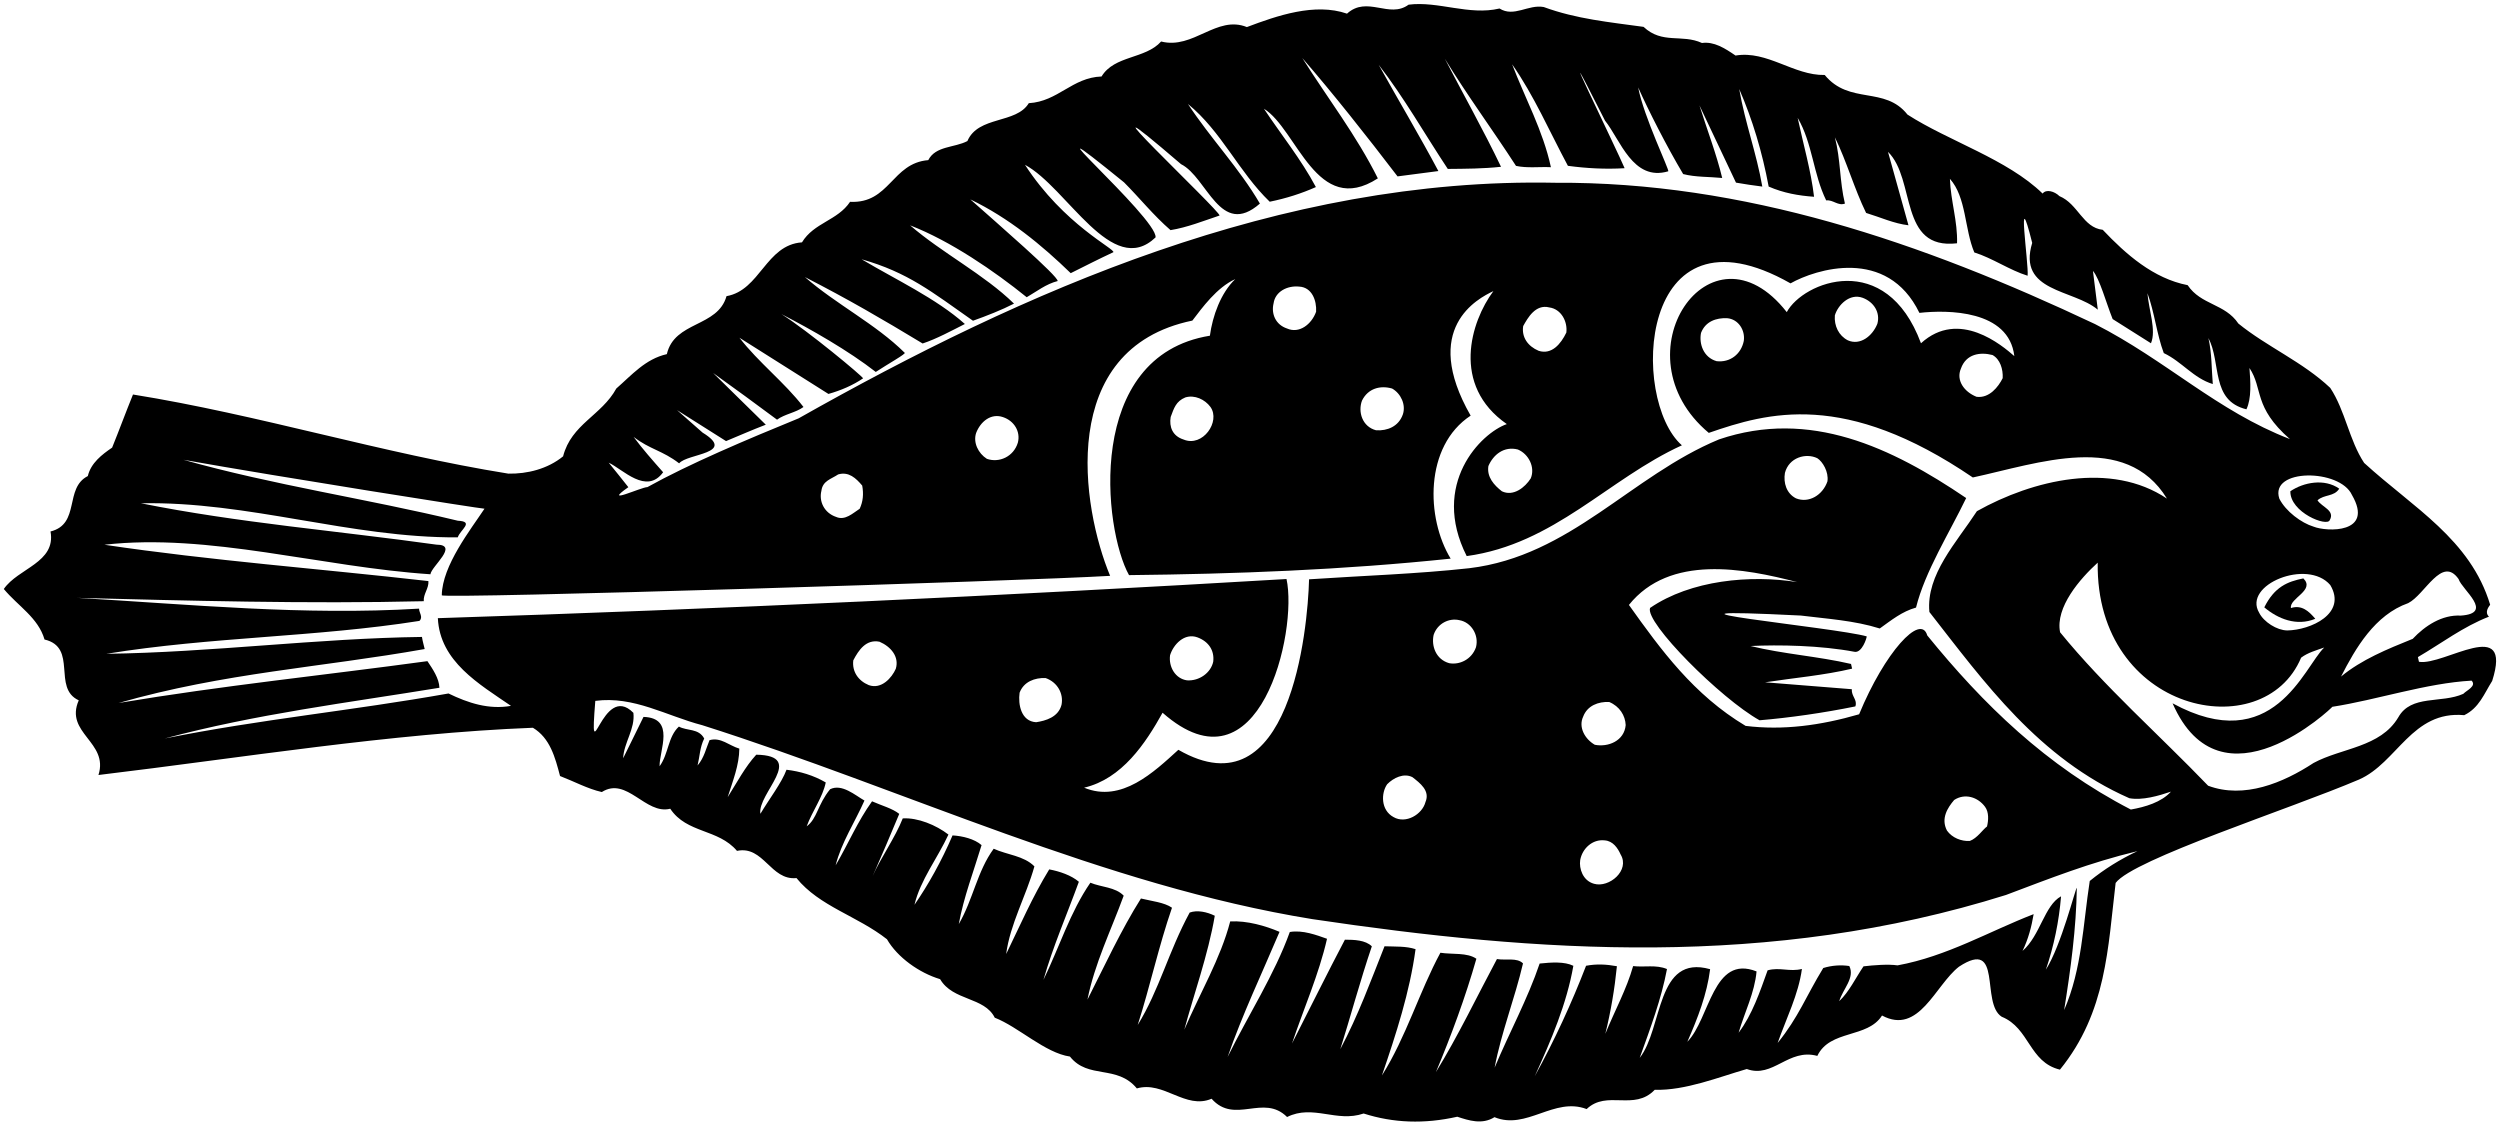<?xml version="1.0" encoding="UTF-8"?>
<svg xmlns="http://www.w3.org/2000/svg" xmlns:xlink="http://www.w3.org/1999/xlink" width="513pt" height="231pt" viewBox="0 0 513 231" version="1.1">
<g id="surface1">
<path style=" stroke:none;fill-rule:nonzero;fill:rgb(0%,0%,0%);fill-opacity:1;" d="M 496.371 135.801 C 496.277 135.387 496.215 135.109 496.152 134.836 C 501.02 131.996 505.402 128.613 510.734 126.539 C 509.742 125.566 510.766 124.43 510.98 124.094 C 506.93 110.652 495.172 104.176 485.125 94.992 C 482.039 90.324 481.254 84.266 478.168 79.598 C 472.543 74.273 465.172 71.152 459.309 66.387 C 456.574 62.293 451.645 62.609 448.906 58.516 C 441.852 57.137 436.234 52.172 431.48 47.156 C 427.391 46.703 426.438 41.844 422.598 40.246 C 421.574 39.242 419.867 38.758 419.145 39.719 C 411.895 32.66 399.816 28.934 391.414 23.512 C 386.746 17.605 379.52 21.559 374.43 15.387 C 368.078 15.516 362.625 10.297 356.133 11.398 C 353.902 9.871 351.703 8.484 349.242 8.82 C 345.117 6.926 341.121 9.133 337.258 5.512 C 330.301 4.547 323.488 3.91 316.77 1.441 C 313.59 0.855 310.66 3.617 307.703 1.746 C 301.441 3.234 295.098 0.172 289.039 0.961 C 285.062 3.891 280.559 -0.965 276.406 2.801 C 269.805 0.52 262.074 3.211 255.859 5.555 C 249.641 3.047 244.879 10.211 238.262 8.516 C 235.023 12.145 228.676 11.332 226.039 15.695 C 219.996 15.902 217.121 20.828 211.109 21.172 C 208.523 25.453 200.738 23.73 198.512 28.945 C 195.855 30.344 191.988 29.91 190.48 32.859 C 183.004 33.461 182.57 41.824 174.434 41.414 C 171.891 45.25 166.992 45.703 164.566 49.73 C 157.145 50.246 155.988 59.57 149.082 60.77 C 147.27 67.195 138.414 65.859 136.836 72.668 C 132.422 73.664 129.617 76.98 126.469 79.723 C 123.441 85.262 117.242 87.023 115.547 93.641 C 112.367 96.242 108.176 97.262 104.316 97.191 C 78.441 93.031 53.164 85.113 27.289 80.953 C 25.797 84.625 24.496 88.18 23.008 91.852 C 20.934 93.262 18.648 95.012 18.02 97.688 C 13.141 100.168 16.543 107.52 10.367 109.059 C 11.523 115.465 3.727 116.574 0.781 120.863 C 3.668 124.344 7.836 126.738 9.137 131.227 C 16.031 132.859 10.66 141.18 16.16 143.707 C 13.191 150.465 22.363 152.234 20.203 159.031 C 49.633 155.5 80.25 150.473 109.352 149.336 C 112.871 151.441 113.914 155.41 114.922 159.242 C 117.781 160.336 120.594 161.875 123.492 162.527 C 128.629 159.266 132.461 167.242 137.535 165.953 C 140.934 171.055 147.371 170.035 151.23 174.602 C 156.695 173.441 158.125 180.73 163.438 180.18 C 168.16 186.004 175.918 187.945 182.004 192.734 C 184.148 196.453 188.637 199.645 192.914 200.926 C 195.523 205.41 201.992 204.531 204.125 208.832 C 208.969 210.711 214.457 216.07 219.551 216.805 C 223.305 221.539 229.191 218.395 233.281 223.344 C 238.789 221.738 243.266 227.758 248.617 225.461 C 253.387 230.836 259.246 224.367 264.109 229.211 C 269.453 226.555 274.238 230.406 279.82 228.492 C 285.918 230.449 292.277 230.68 299.035 229.152 C 301.387 229.926 304.129 230.832 306.668 229.242 C 313.227 231.965 318.91 225.027 325.578 227.582 C 329.75 223.594 335.324 228.062 339.547 223.629 C 345.82 223.809 352.66 221.031 358.441 219.363 C 363.82 221.336 366.965 215.043 372.914 216.672 C 375.527 211.227 383.203 213.117 386.191 208.383 C 393.785 212.469 397.109 202.148 401.98 198.367 C 411.07 192.398 406.355 205.859 410.754 208.637 C 416.496 210.965 416.336 217.957 422.699 219.492 C 432.285 207.688 432.539 194.363 434.129 181.176 C 437.742 176.32 469.742 166.07 484.066 159.965 C 491.918 156.523 494.926 145.77 505.66 146.754 C 508.73 145.262 509.738 142.352 511.395 139.73 C 515.719 126.141 501.496 136.672 496.371 135.801 Z M 494.16 123.762 C 497.613 122.035 501.074 113.934 504.496 118.816 C 505.219 121.047 511.883 125.848 504.961 126.32 C 501.07 126.113 497.605 128.418 495.09 131.09 C 489.844 133.215 484.598 135.344 480.383 138.832 C 483.348 133.016 487.312 126.176 494.16 123.762 Z M 482.625 101.574 C 487.242 109.566 477.371 109.137 474.738 108.066 C 472.254 107.32 469.031 104.934 467.719 102.328 C 465.656 96.066 480.156 96.152 482.625 101.574 Z M 469.328 129.367 C 467.219 129.336 464.516 127.629 463.578 125.734 C 460.156 119.984 473.492 114.566 478.172 120.051 C 481.672 125.926 474.098 129.305 469.328 129.367 Z M 136.074 96.906 C 133.938 94.488 131.797 92.074 130.016 89.648 C 133.352 92.23 135.938 92.441 139.359 95.078 C 141.004 93.039 151.242 93.117 144.172 88.773 C 142.438 87.203 140.656 85.723 138.926 84.156 C 142.305 86.293 145.688 88.43 148.984 90.512 C 151.703 89.391 154.34 88.215 157.141 87.148 C 153.504 83.547 149.895 80.086 146.336 76.539 C 150.742 79.676 155.094 82.898 159.445 86.117 C 161 84.973 163.324 84.664 164.875 83.516 C 160.977 78.453 155.633 74.367 151.734 69.305 C 157.062 72.668 163.91 76.992 169.996 80.836 C 172.59 80.105 175.031 79.047 177.105 77.637 C 177.012 77.223 165.852 67.93 160.355 64.457 C 166.426 67.578 174.164 71.996 179.707 76.324 C 181.992 74.816 186.16 72.477 185.629 72.379 C 179.742 66.531 171.484 62.379 165.16 56.848 C 174.18 61.48 180.848 65.367 189.324 70.484 C 192.16 69.555 195.387 67.797 197.992 66.484 C 192.09 61.223 183.762 57.359 176.805 53.203 C 186.332 55.906 191.215 59.895 199.656 65.816 C 202.406 64.836 205.609 63.586 208.074 62.305 C 201.934 56.301 193.336 51.934 186.758 46.242 C 195.023 49.449 204.023 55.609 210.68 60.992 C 212.73 59.805 214.633 58.285 217.031 57.672 C 217.176 56.699 204.645 45.828 199.113 40.914 C 207.004 44.715 213.77 50.289 219.711 56.055 C 222.645 54.594 225.438 53.164 228.453 51.758 C 228.969 51.137 218.324 46.152 210.324 33.816 C 218.992 38.484 228.176 57.258 237.121 48.715 C 237.656 44.816 206.871 18.141 230.652 37.418 C 233.84 40.613 236.676 44.176 240.191 47.223 C 243.617 46.668 246.941 45.336 250.242 44.23 C 250.754 43.605 217.266 12.168 242.352 33.688 C 247.746 36.383 250.359 48.914 258.531 41.777 C 254.273 34.477 248.406 28.406 243.766 21.336 C 250.703 27.016 254.152 35.227 260.547 41.395 C 263.941 40.699 267.055 39.707 270.02 38.387 C 266.992 32.691 262.871 27.605 259.355 22.309 C 266.172 26.496 270.148 44.734 282.734 36.602 C 278.355 27.805 272.426 20.152 267.227 11.902 C 273.395 18.992 280.496 27.973 286.777 36.195 C 289.598 35.848 292.336 35.449 295.156 35.102 C 291.371 27.98 286.945 20.57 282.906 13.293 C 288.125 20.016 292.359 27.539 297.086 34.664 C 300.773 34.629 304.328 34.625 308.008 34.227 C 304.555 26.961 299.824 18.535 296.473 12.039 C 301.066 19.559 306.293 26.641 311.082 34.039 C 313.367 34.539 315.828 34.199 318.246 34.309 C 316.617 26.773 312.961 20.207 310.289 13.199 C 314.773 19.578 317.984 27.047 321.734 34.027 C 325.547 34.543 329.438 34.754 333.371 34.516 C 332.07 31.328 316.406 -0.797 329.355 24.766 C 332.477 28.629 335.055 37.301 342.324 35.152 C 342.652 35.004 337.301 23.988 336.152 17.941 C 338.207 22.551 342 30.031 345.387 35.719 C 347.926 36.375 350.727 36.254 353.395 36.52 C 352.223 31.637 350.293 26.637 348.727 21.625 C 351.246 27 353.703 32.102 356.223 37.477 C 358.031 37.789 359.758 38.055 361.625 38.285 C 360.426 31.379 358.145 25.441 356.883 18.262 C 359.59 24.465 361.613 31.184 362.93 38.281 C 365.984 39.621 369.078 40.152 372.246 40.379 C 371.613 35.016 370.039 29.645 368.879 24.18 C 371.949 29.43 372.047 35.641 374.734 41.121 C 376.145 40.949 377.176 42.312 378.578 41.777 C 377.465 37.172 377.719 32.836 376.523 28.18 C 378.945 33.141 380.5 38.734 382.926 43.695 C 385.805 44.566 388.641 45.883 391.617 46.227 C 390.188 41.184 388.844 36.195 387.414 31.156 C 393.188 36.812 389.578 51.328 401.586 49.922 C 401.723 45.395 400.289 41.297 400.121 36.695 C 403.516 40.496 403.094 46.969 405.129 51.801 C 408.789 52.934 412.402 55.449 416.066 56.582 C 416.34 54.273 413.656 36.484 417.008 49.844 C 413.93 59.965 425.453 59.316 430.469 63.551 C 430.152 60.867 429.785 58.266 429.469 55.586 C 430.84 57.16 432.184 62.148 433.516 65.473 C 436.133 67.129 438.754 68.781 441.379 70.438 C 442.504 67.719 440.934 63.652 440.652 60.16 C 442.105 64.039 442.551 68.578 444.008 72.453 C 447.738 74.219 450.098 77.602 454.066 78.809 C 453.797 75.68 453.887 72.543 453.168 69.367 C 455.848 74.492 453.598 82.176 460.965 83.992 C 462.047 81.719 461.797 78.367 461.59 75.516 C 464.441 79.801 462.324 83.484 469.883 90.098 C 454.953 84.336 444.488 73.938 429.906 66.504 C 394.199 49.633 357.77 37.27 319.184 37.504 C 262.672 36.348 210.039 59.762 163.879 85.844 C 153.195 90.215 141.414 95.191 132.852 99.953 C 131.547 99.961 123.43 103.82 128.938 99.969 C 127.621 98.309 126.305 96.648 124.902 94.938 C 127.82 96.305 132.641 101.598 136.074 96.906 Z M 312.559 66.906 C 313.488 65.246 315.082 62.352 317.93 63.086 C 320.324 63.414 321.691 65.934 321.414 68.242 C 320.281 70.602 318.395 72.84 315.738 71.988 C 313.496 71.047 312.199 69.164 312.559 66.906 Z M 314.109 98.164 C 312.934 100.023 310.539 101.941 308.184 100.809 C 306.598 99.57 305.059 97.891 305.418 95.633 C 306.414 93.305 308.617 91.504 311.465 92.238 C 313.711 93.18 315.055 95.922 314.109 98.164 Z M 287.871 85.023 C 286.992 87.543 284.656 88.434 282.379 88.297 C 279.527 87.562 278.621 84.504 279.48 82.207 C 280.723 79.68 283.258 79.035 285.66 79.727 C 287.488 80.762 288.516 83.066 287.871 85.023 Z M 270.066 63.965 C 269.133 66.566 266.602 68.516 264.105 67.41 C 261.754 66.637 260.812 64.387 261.34 62.238 C 261.672 59.844 264.137 58.562 266.582 58.809 C 269.223 58.938 270.203 61.688 270.066 63.965 Z M 208.863 90.836 C 207.992 93.715 205.027 95.035 202.508 94.152 C 200.734 93.031 199.652 90.812 200.297 88.855 C 201.211 86.473 203.359 84.758 205.793 85.586 C 208.145 86.359 209.445 88.602 208.863 90.836 Z M 176.406 104.398 C 175.012 105.293 173.414 106.887 171.566 106.07 C 169.129 105.246 168.02 102.887 168.547 100.738 C 168.801 98.648 170.539 98.328 171.988 97.352 C 174.164 96.715 175.641 98.121 176.926 99.641 C 177.246 101.383 177.09 102.938 176.406 104.398 Z M 428.816 180.777 C 427.43 189.719 427.238 198.824 423.562 207.266 C 424.887 198.992 426.059 190.391 426.16 182.176 C 425.887 182.238 422.992 193.984 419.809 198.98 C 421.465 194.109 422.504 189.09 422.93 183.922 C 419.508 185.781 418.664 191.988 415.023 195.129 C 416.211 192.688 416.871 190.145 417.305 187.582 C 408.238 191.082 399.543 196.234 389.379 198.094 C 387.43 197.809 384.438 198.051 382.391 198.293 C 380.758 200.695 379.441 203.527 377.41 205.438 C 378.152 202.949 380.676 200.641 379.477 198.227 C 377.75 197.965 375.895 198.094 374.133 198.637 C 370.535 204.527 369.082 208.695 364.773 214.016 C 366.539 208.98 369.051 204.062 369.754 198.828 C 367.219 199.473 365.168 198.414 362.715 199.113 C 361.156 203.453 359.555 208.238 356.762 211.914 C 357.988 207.719 360.055 203.703 360.445 199.336 C 351.453 195.785 350.891 209.035 346.238 213.781 C 348.391 208.875 350.27 204.027 350.918 198.879 C 339.77 195.742 341.258 210.992 336.469 217.074 C 338.648 211 340.914 204.98 342.066 198.848 C 339.824 197.906 337.426 198.52 335.117 198.242 C 333.789 202.965 331.32 207.438 329.41 212.145 C 330.547 207.539 331.32 202.941 331.789 198.27 C 329.672 197.879 327.613 197.762 325.461 198.176 C 322.488 205.879 318.984 213.484 314.922 220.855 C 318.316 213.418 321.492 205.961 322.852 198.184 C 321.055 197.285 318.34 197.465 315.934 197.719 C 313.504 204.938 309.707 211.883 306.695 219.086 C 308.043 211.898 310.863 204.809 312.52 197.691 C 311.297 196.445 308.98 197.113 307.172 196.797 C 303.246 204.137 299.156 212.672 294.648 219.996 C 297.715 212.707 300.73 204.559 302.953 196.734 C 301.062 195.422 298.047 195.887 295.57 195.504 C 291.27 203.434 288.535 212.824 283.57 220.688 C 286.492 212.125 289.277 203.594 290.473 194.77 C 288.516 194.125 286.301 194.262 284.105 194.176 C 281.285 201.266 278.738 208.293 275.027 215.293 C 276.934 209.281 279.145 201.098 281.5 194.188 C 280.191 192.887 277.859 192.832 275.973 192.824 C 272.422 199.57 268.59 207.324 265.121 214.121 C 267.5 206.988 270.629 199.977 272.305 192.637 C 270.18 191.887 267.32 190.793 264.668 191.246 C 261.555 199.922 256.129 208.324 251.902 216.891 C 254.934 208.16 258.969 199.711 262.559 191.215 C 259.672 189.98 255.871 188.883 252.438 189.078 C 250.461 196.703 246.199 203.828 243.023 211.285 C 244.828 204.496 247.941 195.82 249.273 187.91 C 247.645 187.117 245.664 186.695 244.121 187.258 C 239.773 195.273 237.91 203.086 233.457 210.328 C 236.008 202.359 237.773 194.129 240.492 186.266 C 238.938 185.168 236.27 184.902 234.121 184.371 C 230.113 190.711 226.508 198.488 223.148 205.117 C 224.602 197.758 227.984 190.902 230.582 183.793 C 228.871 182.004 225.988 182.074 223.746 181.133 C 219.594 187.145 217.336 194.469 214.113 201.07 C 216.055 194.25 218.969 187.574 221.383 180.941 C 219.852 179.617 217.418 178.793 215.301 178.398 C 211.809 184.117 209.289 189.98 206.465 195.766 C 207.258 189.641 210.578 183.816 212.262 177.781 C 210.098 175.59 206.656 175.422 203.906 174.16 C 200.523 178.766 199.668 184.613 196.742 189.625 C 197.742 184.105 199.801 178.781 201.418 173.418 C 199.973 172.148 197.516 171.543 195.461 171.426 C 193.23 176.645 190.492 181.539 187.652 185.66 C 188.832 180.609 192.383 176.109 194.621 171.254 C 192.078 169.293 188.32 167.746 185.246 167.934 C 183.68 171.914 180.648 176.148 179.074 179.766 C 180.938 175.504 182.75 171.324 184.527 167.008 C 183.113 165.879 180.879 165.297 178.945 164.43 C 175.914 168.664 174.242 172.812 171.473 177.57 C 172.609 172.965 175.469 168.621 177.387 164.273 C 175.473 163.184 172.75 160.754 170.34 161.949 C 167.727 165.148 167.715 167.98 165.531 169.559 C 166.703 166.395 168.824 163.598 169.445 160.559 C 166.938 159.094 164.145 158.273 161.391 157.953 C 160.402 160.641 157.875 163.895 156.035 166.992 C 155.324 162.875 165.59 155.047 155.184 154.863 C 152.91 157.332 151.191 160.621 149.32 163.578 C 150.375 160.223 151.684 157.027 151.711 153.617 C 149.613 153.004 147.906 151.215 145.594 151.883 C 144.883 153.562 144.516 155.457 143.141 157.074 C 143.594 155.23 143.602 153.344 144.504 151.547 C 143.367 149.41 140.969 150.023 139.309 149.094 C 137.031 151.203 137.227 154.641 135.348 157.238 C 135.27 153.996 138.656 147.32 132.047 147.109 C 130.645 149.891 129.328 152.727 127.871 155.594 C 128.016 152.371 130.359 149.594 129.973 146.273 C 123.484 139.691 120.887 159.691 122.156 143.82 C 130.039 142.762 136.785 146.91 144.102 148.809 C 185.879 162.066 226.48 181.676 269.293 188.605 C 315.348 195.457 363.098 198.883 411.633 183.645 C 420.785 180.199 428.836 177.004 438.598 174.656 C 435.062 176.324 431.754 178.375 428.816 180.777 Z M 175.094 135.504 C 176.207 133.367 177.734 131.137 180.465 131.68 C 182.793 132.68 184.562 134.742 183.82 137.23 C 183.008 139.082 180.875 141.52 178.273 140.586 C 176.113 139.695 174.82 137.812 175.094 135.504 Z M 209.219 142.152 C 210.074 139.855 212.359 139.051 214.551 139.133 C 217.07 140.016 218.27 142.426 217.824 144.629 C 217.164 147.172 214.574 147.902 212.613 148.199 C 209.527 148.023 208.887 144.547 209.219 142.152 Z M 284.645 160.926 C 285.941 159.617 288.027 158.57 289.824 159.469 C 291.406 160.703 293.5 162.262 292.504 164.59 C 291.844 167.129 288.453 169.129 285.949 167.664 C 283.305 166.23 283.383 162.734 284.645 160.926 Z M 294.18 130.285 C 294.953 127.938 297.363 126.738 299.516 127.27 C 301.855 127.684 303.527 130.277 302.871 132.816 C 301.988 135.336 299.492 136.48 297.375 136.086 C 294.664 135.324 293.68 132.574 294.18 130.285 Z M 329.289 172.445 C 330.984 172.57 331.965 174.02 332.551 175.336 C 334.52 178.59 330.199 182.246 327.098 181.352 C 324.777 180.715 323.996 178.211 324.258 176.484 C 324.672 174.145 326.758 172.148 329.289 172.445 Z M 324.863 147.059 C 325.723 144.766 328.004 143.957 330.195 144.043 C 332.355 144.934 333.512 146.848 333.59 148.785 C 333.309 152.039 329.984 153.371 327.254 152.828 C 325.254 151.684 323.836 149.25 324.863 147.059 Z M 400.996 164.156 C 403.207 162.711 405.863 163.562 407.328 165.551 C 408.16 166.668 408.035 168.363 407.734 169.594 C 406.863 170.223 405.738 172 404.199 172.566 C 402.484 172.664 400.578 171.934 399.516 170.434 C 398.234 167.969 399.621 165.77 400.996 164.156 Z M 437.25 166.117 C 419.855 157.141 406.918 144.477 395.473 130.391 C 394.137 125.762 386.746 133.836 381.492 146.57 C 373.531 148.875 365.883 149.902 358.199 148.953 C 347.555 142.586 340.836 133.375 334.254 124.133 C 342.625 113.691 357.93 116.613 368.789 119.453 C 359.238 117.91 346.945 119.02 338.598 124.746 C 337.449 127.688 353.098 143.367 361.059 147.801 C 367.176 147.289 374.199 146.285 380.715 144.957 C 381.207 143.613 379.887 142.898 379.988 141.426 C 374.012 140.961 368.172 140.469 362.195 140.008 C 368.086 139.109 374.34 138.57 380.051 137.207 C 379.988 136.93 379.926 136.656 379.832 136.242 C 373.023 134.66 365.965 134.227 359.211 132.562 C 364.945 132.281 373.605 132.426 380.574 133.754 C 382.078 133.992 383.059 130.945 383.051 130.586 C 376.762 128.742 330.098 124.348 369.543 126.312 C 374.914 126.984 380.5 127.32 385.727 128.965 C 388.098 127.27 390.301 125.469 393.168 124.676 C 394.984 117.305 400.055 109.273 403.461 102.199 C 388.137 91.812 371.406 83.848 352.754 90.16 C 334.656 97.656 322.27 114.082 301.523 116.594 C 290.848 117.773 279.617 118.133 268.621 118.875 C 268.352 129.23 264.742 167.07 241.801 153.859 C 236.809 158.395 230.141 164.828 222.461 161.633 C 230.238 159.805 235.055 152.555 238.559 146.254 C 258.492 163.82 266.336 129.523 263.992 118.816 C 205.758 122.254 147.785 124.996 89.848 126.848 C 90.262 135.742 98.336 140.371 104.855 144.844 C 100.328 145.648 96.105 144.281 92.031 142.301 C 72.172 145.844 53.711 147.551 33.805 151.535 C 52.602 146.496 71.438 144.199 90.172 141.129 C 90.098 139.188 88.801 137.305 87.707 135.668 C 66.609 138.547 45.633 140.676 24.332 144.254 C 46.121 138.027 65.961 136.953 87.145 133.184 C 86.961 132.355 86.719 131.613 86.586 130.699 C 65.117 130.98 43.301 133.879 21.836 134.16 C 43.441 130.656 64.781 130.77 86.059 127.41 C 86.902 126.645 85.961 125.695 85.996 124.891 C 62.258 126.336 39.117 124.023 15.836 122.684 C 38.07 123.242 63.168 123.953 86.957 123.367 C 86.84 121.871 88.031 120.734 87.91 119.238 C 65.738 116.707 43.473 115.066 21.418 111.781 C 42.832 109.34 65.949 116.367 88.32 117.84 C 88.531 116.199 94.273 111.785 89.559 111.762 C 69.344 108.934 48.969 107.301 28.922 103.273 C 51.078 102.836 71.852 110.395 93.93 110.266 C 94.449 108.699 97.402 107.02 93.957 106.855 C 75.176 102.324 56.215 99.574 37.637 94.348 C 57.727 97.93 98.918 104.43 99.418 104.387 C 96.664 108.562 90.727 116.047 90.656 122.152 C 90.762 122.926 210.703 119.199 227.797 118.164 C 221.957 104.188 216.742 71.566 244.672 65.785 C 246.688 63.156 249.664 59.004 253.477 57.27 C 250.496 60.121 248.809 64.852 248.27 68.887 C 222.492 73.066 226.449 108.684 231.676 118.016 C 253.586 117.777 275.512 116.957 297.676 114.633 C 292.617 106.352 292.242 91.566 301.777 85.289 C 291.492 67.316 303.238 61.258 306.445 59.734 C 301.773 66.012 297.742 79.066 309.199 87.023 C 303.891 88.871 293.492 99.316 300.965 114.109 C 318.965 111.641 330.008 98.27 345.125 91.379 C 334.492 82.066 335.992 40.316 367.414 58.145 C 372.559 55.242 387.242 50.566 393.863 64.203 C 399.59 63.562 412.242 63.566 413.34 73.074 C 410.898 70.941 401.992 63.316 394.184 70.438 C 386.992 51.066 369.992 57.816 366.645 64.047 C 350.992 44.066 331.492 72.816 350.641 88.828 C 362.742 84.645 378.492 80.066 404.824 97.977 C 418.238 95.09 436.16 88.434 444.66 102.316 C 433.207 94.609 417.184 98.445 405.664 104.891 C 401.52 111.262 395.191 117.91 395.91 125.578 C 407.227 140.059 418.348 155.598 436.941 163.793 C 439.59 164.281 442.926 163.312 445.48 162.445 C 443.512 164.629 440.18 165.598 437.25 166.117 Z M 366.266 97.043 C 367.078 93.887 370.547 92.887 372.906 94.02 C 374.004 94.715 375.277 96.82 374.992 98.77 C 374.035 101.594 371.168 103.328 368.531 102.258 C 366.566 101.25 365.93 99.074 366.266 97.043 Z M 240.098 134.453 C 240.766 132.27 243.035 129.801 245.723 130.789 C 248.02 131.648 249.23 133.477 248.953 135.785 C 248.457 138.074 246.086 139.77 243.586 139.609 C 241.188 139.281 239.77 136.844 240.098 134.453 Z M 242.859 90.188 C 240.598 89.469 239.883 87.598 240.223 85.566 C 240.898 83.746 241.309 82.348 243.23 81.551 C 245.129 80.977 247.234 81.949 248.383 83.504 C 250.512 86.504 246.785 91.84 242.859 90.188 Z M 410.953 77.598 C 410.055 79.395 408.199 81.773 405.582 81.422 C 403.031 80.402 401.336 78.031 402.387 75.617 C 403.449 72.625 406.324 72.191 408.867 72.852 C 410.441 73.727 411.047 75.766 410.953 77.598 Z M 385.234 66.441 C 384.219 68.992 381.684 70.941 379.188 69.84 C 377.305 68.887 376.34 66.855 376.512 64.719 C 377.125 62.621 379.531 60.121 382.219 61.109 C 384.516 61.969 385.871 64.125 385.234 66.441 Z M 357.828 69.949 C 357.285 72.684 355 74.434 352.246 74.113 C 349.535 73.348 348.605 70.512 349.051 68.309 C 349.961 65.93 352.191 65.207 354.387 65.293 C 356.746 65.484 358.137 67.777 357.828 69.949 Z M 505.469 142.375 C 500.996 144.398 494.762 142.473 492.129 147.199 C 488.453 153.391 480.492 153.449 474.746 156.559 C 468.492 160.656 460.473 163.988 453.109 161.23 C 442.973 150.688 431.855 140.949 422.73 129.742 C 421.715 124.605 426.84 118.738 430.449 115.457 C 429.992 146.32 464.492 153.32 472.188 134.957 C 473.547 133.922 475.258 133.465 476.934 132.867 C 472.762 136.855 466.492 155.57 445.812 144.32 C 455.742 167.07 478.68 145.09 478.594 145.035 C 487.77 143.613 497.867 140.176 507.176 139.668 C 508.23 140.805 506.172 141.637 505.469 142.375 "/>
<path style=" stroke:none;fill-rule:nonzero;fill:rgb(0%,0%,0%);fill-opacity:1;" d="M 470.102 124.77 C 469.719 122.754 475.156 121.152 472.645 118.688 C 469.387 119.352 466.742 120.402 464.633 124.629 C 467.41 126.973 471.25 128.57 475.098 126.977 C 473.809 125.457 472.332 124.051 470.102 124.77 "/>
<path style=" stroke:none;fill-rule:nonzero;fill:rgb(0%,0%,0%);fill-opacity:1;" d="M 478.062 106.734 C 479.207 104.738 476.441 104.055 475.551 102.664 C 476.934 101.406 478.945 101.969 480.012 100.277 C 476.992 98.133 472.684 98.961 469.98 100.805 C 469.906 105.152 477.516 108.164 478.062 106.734 "/>
</g>
</svg>
